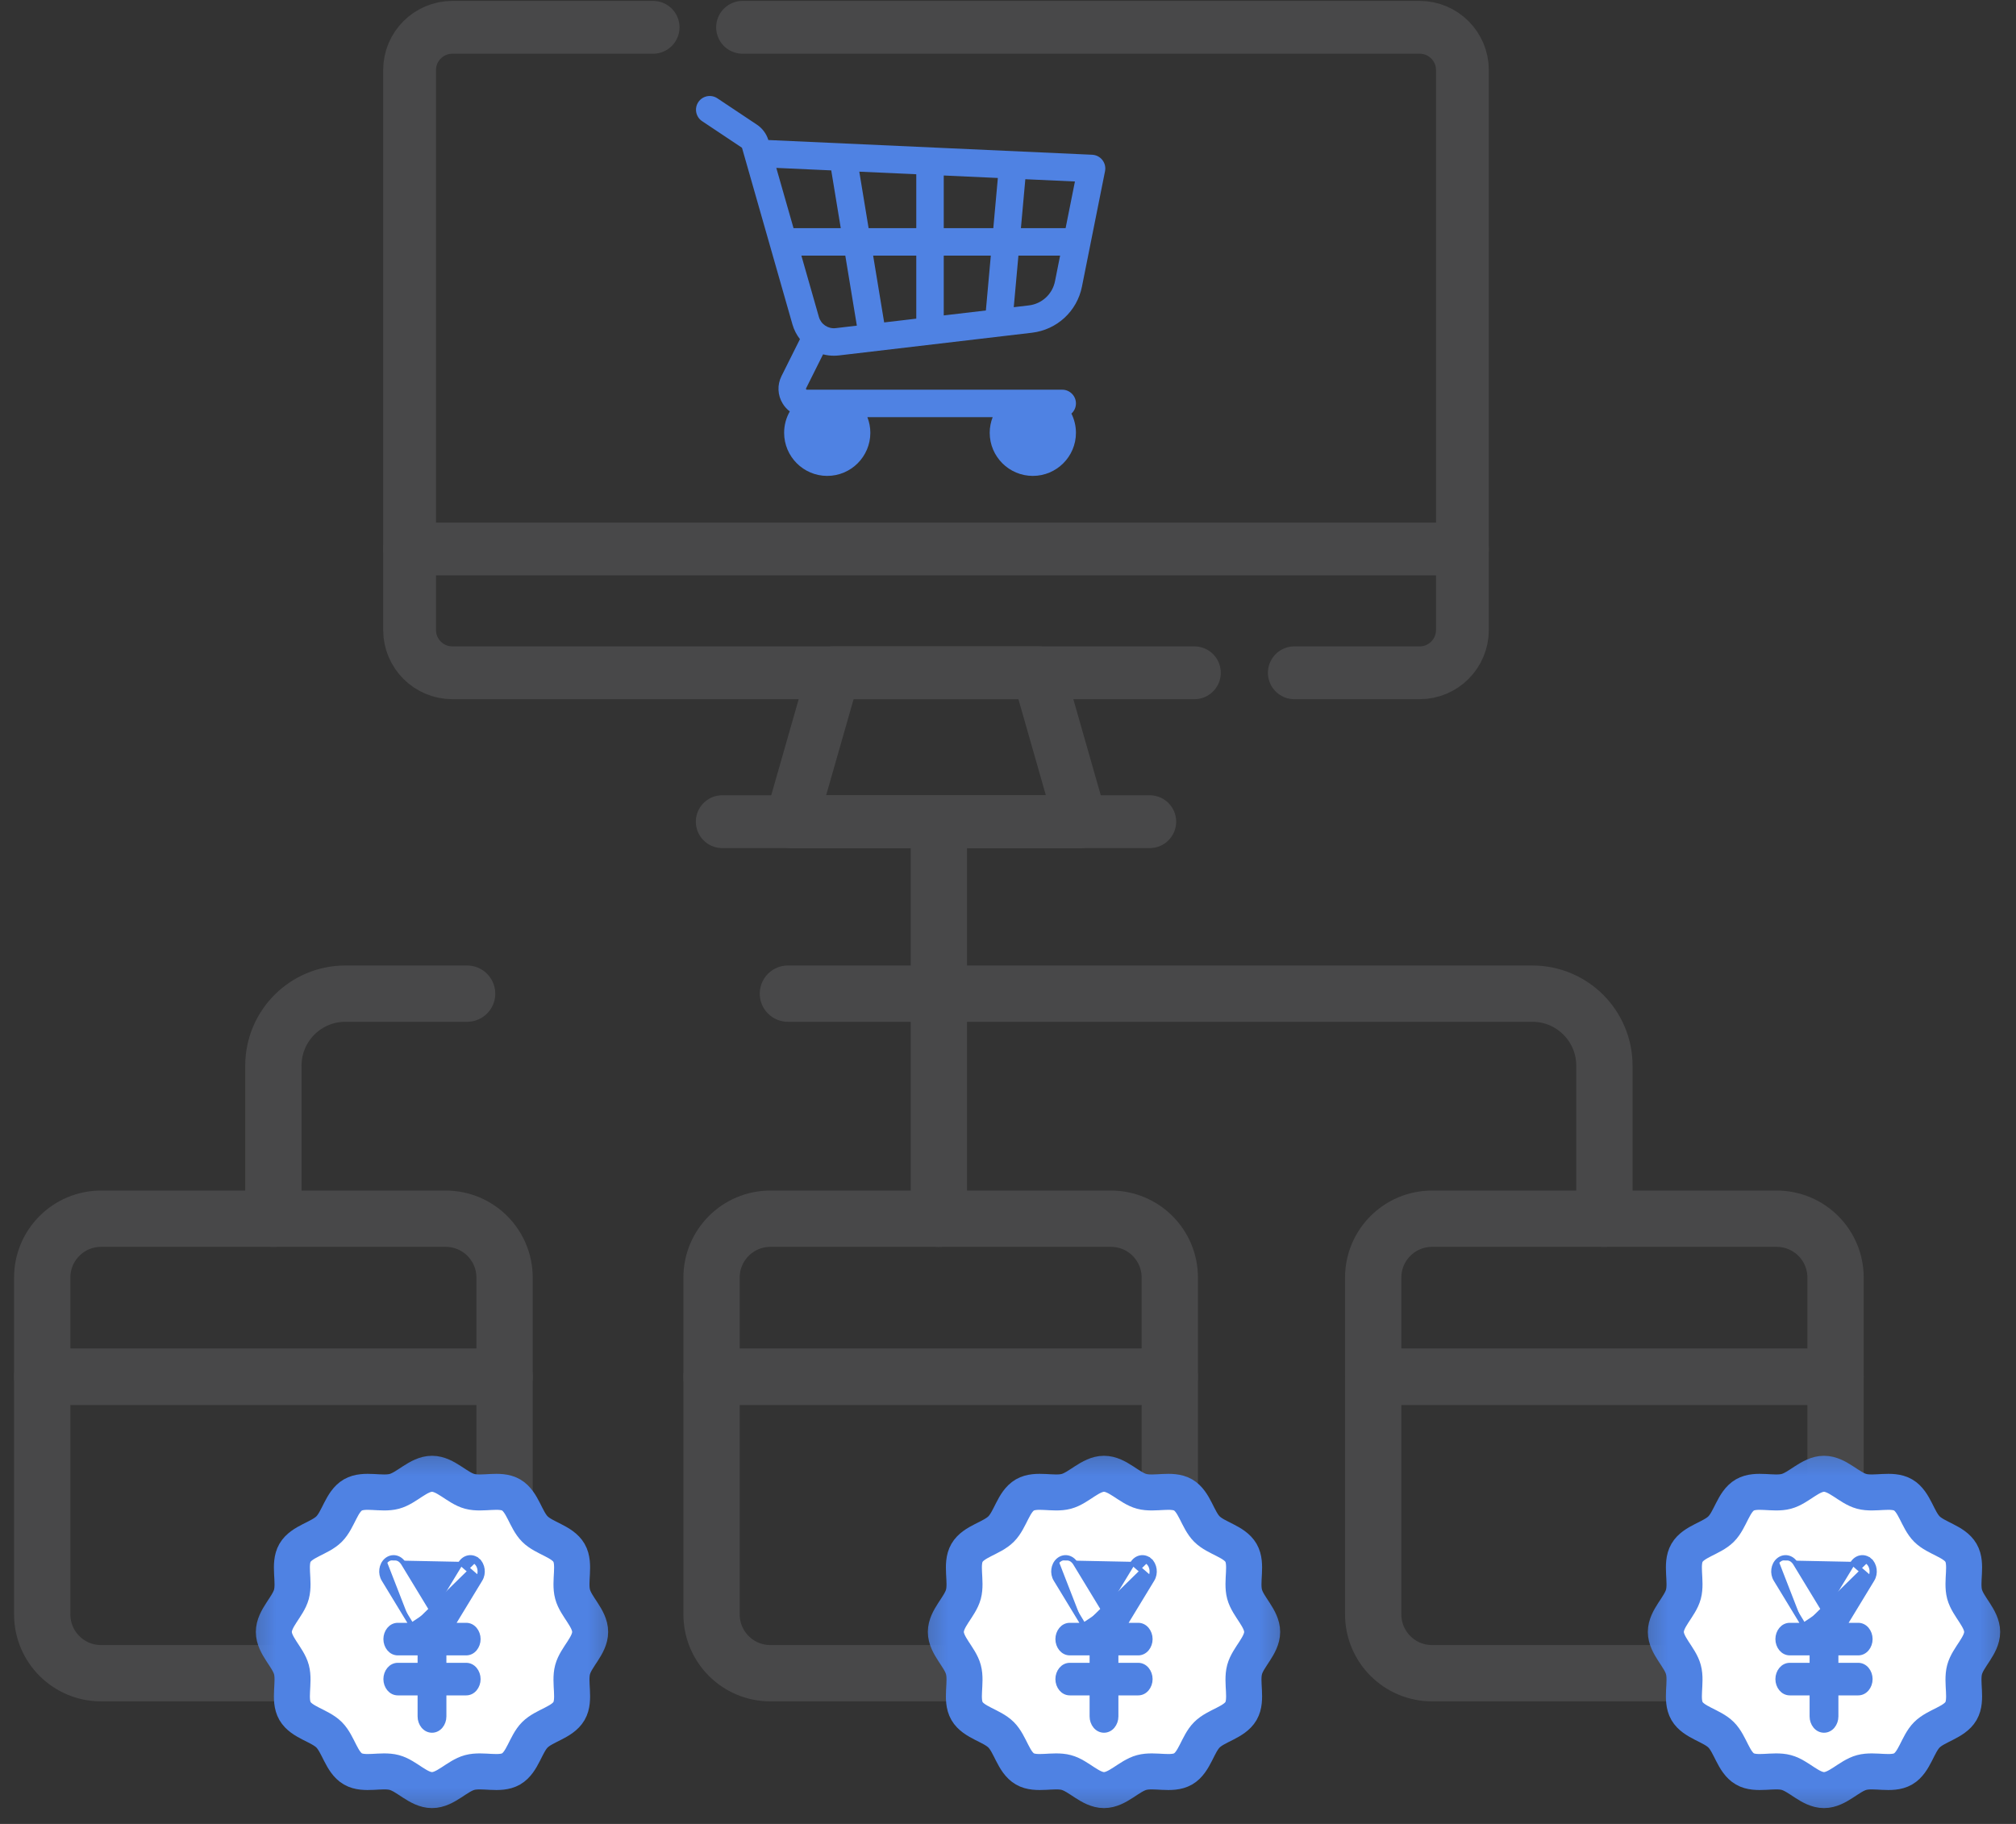 <svg width="84" height="76" viewBox="0 0 84 76" fill="none" xmlns="http://www.w3.org/2000/svg">
<rect x="0" y="0" width="84" height="76" fill="#333333" stroke="none"/>
<path d="M39.12 34.5V50.782" stroke="#484849" stroke-width="2.346" stroke-miterlimit="10" stroke-linecap="round" stroke-linejoin="round"/>
<path d="M66.85 50.782V44.404C66.85 42.747 65.507 41.404 63.851 41.404H32.829" stroke="#484849" stroke-width="2.346" stroke-miterlimit="10" stroke-linecap="round" stroke-linejoin="round"/>
<path d="M19.463 41.404H14.39C12.733 41.404 11.391 42.747 11.391 44.404V50.782" stroke="#484849" stroke-width="2.346" stroke-miterlimit="10" stroke-linecap="round" stroke-linejoin="round"/>
<path d="M1.759 53.233V57.368H21.023V53.233C21.023 51.879 19.925 50.782 18.571 50.782H4.21C2.857 50.782 1.759 51.879 1.759 53.233Z" stroke="#484849" stroke-width="2.346" stroke-miterlimit="10" stroke-linecap="round" stroke-linejoin="round"/>
<path d="M29.648 53.233V57.368H48.741V53.233C48.741 51.879 47.644 50.782 46.29 50.782H32.099C30.745 50.782 29.648 51.879 29.648 53.233Z" stroke="#484849" stroke-width="2.346" stroke-miterlimit="10" stroke-linecap="round" stroke-linejoin="round"/>
<path d="M74.03 50.782H59.669C58.315 50.782 57.217 51.879 57.217 53.233V57.368H76.481V53.233C76.481 51.879 75.383 50.782 74.03 50.782Z" stroke="#484849" stroke-width="2.346" stroke-miterlimit="10" stroke-linecap="round" stroke-linejoin="round"/>
<path d="M4.21 69.72H18.571C19.925 69.72 21.023 68.623 21.023 67.269V57.368H1.759V67.269C1.759 68.623 2.856 69.72 4.21 69.72Z" stroke="#484849" stroke-width="2.346" stroke-miterlimit="10" stroke-linecap="round" stroke-linejoin="round"/>
<path d="M32.099 69.72H46.29C47.644 69.72 48.741 68.623 48.741 67.269V57.368H29.648V67.269C29.648 68.623 30.745 69.72 32.099 69.72Z" stroke="#484849" stroke-width="2.346" stroke-miterlimit="10" stroke-linecap="round" stroke-linejoin="round"/>
<path d="M57.217 57.368V67.269C57.217 68.623 58.315 69.72 59.669 69.72H74.03C75.383 69.72 76.481 68.623 76.481 67.269V57.368H57.217Z" stroke="#484849" stroke-width="2.346" stroke-miterlimit="10" stroke-linecap="round" stroke-linejoin="round"/>
<path d="M49.766 28.034H18.85C17.865 28.034 17.066 27.235 17.066 26.25V2.921C17.066 1.936 17.865 1.138 18.85 1.138H27.213" stroke="#484849" stroke-width="2.2" stroke-miterlimit="10" stroke-linecap="round" stroke-linejoin="round"/>
<path d="M30.94 1.138H59.151C60.136 1.138 60.934 1.936 60.934 2.921V26.25C60.934 27.235 60.136 28.034 59.151 28.034H53.93" stroke="#484849" stroke-width="2.2" stroke-miterlimit="10" stroke-linecap="round" stroke-linejoin="round"/>
<path d="M17.066 22.875H60.934" stroke="#484849" stroke-width="2.2" stroke-miterlimit="10" stroke-linecap="round" stroke-linejoin="round"/>
<path d="M45.036 34.238H32.964L34.737 28.034H43.264L45.036 34.238Z" stroke="#484849" stroke-width="2.2" stroke-miterlimit="10" stroke-linecap="round" stroke-linejoin="round"/>
<path d="M30.093 34.238H47.907" stroke="#484849" stroke-width="2.2" stroke-miterlimit="10" stroke-linecap="round" stroke-linejoin="round"/>
<circle cx="34.389" cy="17.905" r="1.217" fill="#4F82E3"/>
<circle cx="43.155" cy="17.905" r="1.217" fill="#4F82E3"/>
<path d="M45.932 6.667C45.83 6.536 45.674 6.456 45.508 6.448L32.046 5.836C32.035 5.836 32.025 5.836 32.015 5.836C31.935 5.574 31.767 5.347 31.539 5.195L29.89 4.096C29.627 3.921 29.271 3.992 29.096 4.255C28.921 4.518 28.992 4.874 29.255 5.049L30.903 6.148C30.911 6.153 30.917 6.161 30.92 6.17L33.019 13.519C33.085 13.748 33.193 13.954 33.331 14.132L32.563 15.669C32.378 16.039 32.397 16.469 32.615 16.821C32.694 16.949 32.794 17.057 32.908 17.144C32.758 17.407 32.672 17.71 32.672 18.034C32.672 19.025 33.477 19.83 34.468 19.83C35.458 19.83 36.264 19.025 36.264 18.034C36.264 17.805 36.22 17.585 36.141 17.383H41.361C41.282 17.585 41.238 17.805 41.238 18.034C41.238 19.025 42.044 19.83 43.034 19.83C44.025 19.83 44.831 19.025 44.831 18.034C44.831 17.747 44.762 17.475 44.642 17.234C44.757 17.13 44.831 16.979 44.831 16.81C44.831 16.494 44.574 16.238 44.258 16.238H33.622C33.614 16.238 33.6 16.238 33.588 16.219C33.577 16.201 33.583 16.188 33.587 16.181L34.294 14.765C34.438 14.802 34.589 14.822 34.742 14.822C34.813 14.822 34.884 14.818 34.956 14.81L43.001 13.864C44.04 13.741 44.876 12.97 45.081 11.944L46.043 7.132C46.076 6.969 46.035 6.799 45.932 6.667ZM43.034 17.383C43.393 17.383 43.685 17.675 43.685 18.034C43.685 18.393 43.393 18.686 43.034 18.686C42.675 18.686 42.383 18.393 42.383 18.034C42.383 17.675 42.675 17.383 43.034 17.383ZM34.468 17.383C34.827 17.383 35.119 17.675 35.119 18.034C35.119 18.393 34.827 18.686 34.468 18.686C34.108 18.686 33.816 18.393 33.816 18.034C33.816 17.675 34.108 17.383 34.468 17.383ZM33.064 9.507L32.346 6.996L34.635 7.1L35.032 9.507H33.064ZM34.822 13.673C34.503 13.71 34.208 13.513 34.12 13.205L33.391 10.652H35.221L35.702 13.569L34.822 13.673ZM38.178 13.278L36.84 13.435L36.381 10.652H38.178V13.278ZM38.178 9.507H36.192L35.804 7.153L38.178 7.261V9.507ZM41.078 12.937L39.323 13.143V10.652H41.284L41.078 12.937ZM41.388 9.507H39.323V7.313L41.577 7.416L41.388 9.507ZM43.958 11.72C43.85 12.258 43.412 12.662 42.867 12.726L42.24 12.8L42.434 10.652H44.171L43.958 11.72ZM44.4 9.507H42.538L42.722 7.468L44.789 7.562L44.4 9.507Z" fill="#4F82E3"/>
<mask id="mask0_20016_1617" style="mask-type:luminance" maskUnits="userSpaceOnUse" x="68" y="60" width="16" height="16">
<path d="M69 61H83V75H69V61Z" fill="white" stroke="white" stroke-width="1.5"/>
</mask>
<g mask="url(#mask0_20016_1617)">
<path d="M82.59 68C82.59 68.567 81.997 69.047 81.858 69.57C81.713 70.11 81.982 70.823 81.708 71.296C81.43 71.776 80.676 71.897 80.287 72.287C79.897 72.677 79.776 73.43 79.296 73.708C78.822 73.982 78.11 73.713 77.57 73.858C77.047 73.997 76.566 74.59 76 74.59C75.433 74.59 74.953 73.997 74.43 73.858C73.89 73.713 73.177 73.982 72.704 73.708C72.224 73.43 72.103 72.676 71.713 72.287C71.323 71.897 70.57 71.776 70.292 71.296C70.018 70.822 70.287 70.11 70.142 69.57C70.003 69.047 69.41 68.566 69.41 68C69.41 67.433 70.003 66.953 70.142 66.43C70.287 65.89 70.018 65.177 70.292 64.704C70.57 64.224 71.324 64.103 71.713 63.713C72.103 63.323 72.224 62.57 72.704 62.292C73.178 62.018 73.89 62.287 74.43 62.142C74.953 62.003 75.434 61.41 76 61.41C76.567 61.41 77.047 62.003 77.57 62.142C78.11 62.287 78.823 62.018 79.296 62.292C79.776 62.57 79.897 63.324 80.287 63.713C80.677 64.103 81.43 64.224 81.708 64.704C81.982 65.178 81.713 65.89 81.858 66.43C81.997 66.953 82.59 67.434 82.59 68Z" fill="white" stroke="#4F82E3" stroke-width="1.5" stroke-miterlimit="10" stroke-linecap="round" stroke-linejoin="round"/>
</g>
<mask id="mask1_20016_1617" style="mask-type:luminance" maskUnits="userSpaceOnUse" x="38" y="60" width="16" height="16">
<path d="M39 61H53V75H39V61Z" fill="white" stroke="white" stroke-width="1.5"/>
</mask>
<g mask="url(#mask1_20016_1617)">
<path d="M52.59 68C52.59 68.567 51.997 69.047 51.858 69.57C51.713 70.11 51.982 70.823 51.708 71.296C51.43 71.776 50.676 71.897 50.287 72.287C49.897 72.677 49.776 73.43 49.296 73.708C48.822 73.982 48.11 73.713 47.57 73.858C47.047 73.997 46.566 74.59 46 74.59C45.434 74.59 44.953 73.997 44.43 73.858C43.89 73.713 43.178 73.982 42.704 73.708C42.224 73.43 42.102 72.676 41.713 72.287C41.323 71.897 40.57 71.776 40.292 71.296C40.018 70.822 40.287 70.11 40.142 69.57C40.003 69.047 39.41 68.566 39.41 68C39.41 67.433 40.003 66.953 40.142 66.43C40.287 65.89 40.018 65.177 40.292 64.704C40.57 64.224 41.324 64.103 41.713 63.713C42.103 63.323 42.224 62.57 42.704 62.292C43.178 62.018 43.89 62.287 44.43 62.142C44.953 62.003 45.434 61.41 46 61.41C46.566 61.41 47.047 62.003 47.57 62.142C48.11 62.287 48.822 62.018 49.296 62.292C49.776 62.57 49.898 63.324 50.287 63.713C50.677 64.103 51.43 64.224 51.708 64.704C51.982 65.178 51.713 65.89 51.858 66.43C51.997 66.953 52.59 67.434 52.59 68Z" fill="white" stroke="#4F82E3" stroke-width="1.5" stroke-miterlimit="10" stroke-linecap="round" stroke-linejoin="round"/>
</g>
<mask id="mask2_20016_1617" style="mask-type:luminance" maskUnits="userSpaceOnUse" x="10" y="60" width="16" height="16">
<path d="M11 61H25V75H11V61Z" fill="white" stroke="white" stroke-width="1.5"/>
</mask>
<g mask="url(#mask2_20016_1617)">
<path d="M24.59 68C24.59 68.567 23.997 69.047 23.858 69.57C23.713 70.11 23.982 70.823 23.708 71.296C23.43 71.776 22.676 71.897 22.287 72.287C21.897 72.677 21.776 73.43 21.296 73.708C20.822 73.982 20.11 73.713 19.57 73.858C19.047 73.997 18.566 74.59 18 74.59C17.433 74.59 16.953 73.997 16.43 73.858C15.89 73.713 15.178 73.982 14.704 73.708C14.224 73.43 14.102 72.676 13.713 72.287C13.323 71.897 12.57 71.776 12.292 71.296C12.018 70.822 12.287 70.11 12.143 69.57C12.003 69.047 11.41 68.566 11.41 68C11.41 67.433 12.003 66.953 12.143 66.43C12.287 65.89 12.018 65.177 12.292 64.704C12.57 64.224 13.324 64.103 13.713 63.713C14.103 63.323 14.224 62.57 14.704 62.292C15.178 62.018 15.89 62.287 16.43 62.142C16.953 62.003 17.434 61.41 18 61.41C18.567 61.41 19.047 62.003 19.57 62.142C20.11 62.287 20.823 62.018 21.296 62.292C21.776 62.57 21.898 63.324 22.287 63.713C22.677 64.103 23.43 64.224 23.708 64.704C23.982 65.178 23.713 65.89 23.858 66.43C23.997 66.953 24.59 67.434 24.59 68Z" fill="white" stroke="#4F82E3" stroke-width="1.5" stroke-miterlimit="10" stroke-linecap="round" stroke-linejoin="round"/>
</g>
<path d="M75.151 67.72L73.991 65.812C73.991 65.812 73.991 65.812 73.991 65.812C73.838 65.56 73.881 65.206 74.099 65.016M75.151 67.72L78.009 65.812C78.162 65.56 78.119 65.206 77.901 65.016L77.835 65.092M75.151 67.72H74.575C74.283 67.72 74.075 67.997 74.075 68.299C74.075 68.6 74.283 68.877 74.575 68.877H75.5V69.387H74.575C74.283 69.387 74.075 69.664 74.075 69.966C74.075 70.268 74.283 70.544 74.575 70.544H75.5V71.521C75.5 71.823 75.708 72.1 76 72.1C76.292 72.1 76.5 71.823 76.5 71.521V70.544H77.425C77.717 70.544 77.925 70.268 77.925 69.966C77.925 69.664 77.717 69.387 77.425 69.387H76.5V68.877H77.425C77.717 68.877 77.925 68.6 77.925 68.299C77.925 67.997 77.717 67.72 77.425 67.72H76.849L78.009 65.812L75.151 67.72ZM74.099 65.016C74.211 64.919 74.349 64.883 74.481 64.908C74.612 64.933 74.731 65.016 74.809 65.145C74.809 65.145 74.809 65.145 74.809 65.145L76 67.105L77.191 65.145C77.269 65.016 77.388 64.933 77.519 64.908C77.651 64.883 77.789 64.919 77.901 65.016L77.835 65.092M74.099 65.016C74.099 65.016 74.099 65.016 74.099 65.016L74.165 65.092L74.099 65.016C74.099 65.016 74.099 65.016 74.099 65.016ZM77.835 65.092C78.014 65.247 78.053 65.546 77.923 65.76L77.277 65.197C77.406 64.983 77.657 64.936 77.835 65.092Z" fill="#4F82E3" stroke="#4F82E3" stroke-width="0.2"/>
<path d="M45.151 67.72L43.991 65.812C43.991 65.812 43.991 65.812 43.991 65.812C43.838 65.56 43.881 65.206 44.099 65.016M45.151 67.72L48.009 65.812C48.162 65.56 48.119 65.206 47.901 65.016L47.835 65.092M45.151 67.72H44.575C44.283 67.72 44.075 67.997 44.075 68.299C44.075 68.6 44.283 68.877 44.575 68.877H45.5V69.387H44.575C44.283 69.387 44.075 69.664 44.075 69.966C44.075 70.268 44.283 70.544 44.575 70.544H45.5V71.521C45.5 71.823 45.708 72.1 46 72.1C46.292 72.1 46.5 71.823 46.5 71.521V70.544H47.425C47.717 70.544 47.925 70.268 47.925 69.966C47.925 69.664 47.717 69.387 47.425 69.387H46.5V68.877H47.425C47.717 68.877 47.925 68.6 47.925 68.299C47.925 67.997 47.717 67.72 47.425 67.72H46.849L48.009 65.812L45.151 67.72ZM44.099 65.016C44.211 64.919 44.349 64.883 44.481 64.908C44.612 64.933 44.731 65.016 44.809 65.145C44.809 65.145 44.809 65.145 44.809 65.145L46 67.105L47.191 65.145C47.269 65.016 47.388 64.933 47.519 64.908C47.651 64.883 47.789 64.919 47.901 65.016L47.835 65.092M44.099 65.016C44.099 65.016 44.099 65.016 44.099 65.016L44.165 65.092L44.099 65.016C44.099 65.016 44.099 65.016 44.099 65.016ZM47.835 65.092C48.014 65.247 48.053 65.546 47.923 65.76L47.277 65.197C47.406 64.983 47.657 64.936 47.835 65.092Z" fill="#4F82E3" stroke="#4F82E3" stroke-width="0.2"/>
<path d="M17.151 67.72L15.991 65.812C15.991 65.812 15.991 65.812 15.991 65.812C15.838 65.56 15.881 65.206 16.099 65.016M17.151 67.72L20.009 65.812C20.162 65.56 20.119 65.206 19.901 65.016L19.835 65.092M17.151 67.72H16.575C16.283 67.72 16.075 67.997 16.075 68.299C16.075 68.6 16.283 68.877 16.575 68.877H17.5V69.387H16.575C16.283 69.387 16.075 69.664 16.075 69.966C16.075 70.268 16.283 70.544 16.575 70.544H17.5V71.521C17.5 71.823 17.708 72.1 18 72.1C18.292 72.1 18.5 71.823 18.5 71.521V70.544H19.425C19.717 70.544 19.925 70.268 19.925 69.966C19.925 69.664 19.717 69.387 19.425 69.387H18.5V68.877H19.425C19.717 68.877 19.925 68.6 19.925 68.299C19.925 67.997 19.717 67.72 19.425 67.72H18.849L20.009 65.812L17.151 67.72ZM16.099 65.016C16.211 64.919 16.349 64.883 16.481 64.908C16.612 64.933 16.731 65.016 16.809 65.145C16.809 65.145 16.809 65.145 16.809 65.145L18 67.105L19.191 65.145C19.269 65.016 19.388 64.933 19.519 64.908C19.651 64.883 19.789 64.919 19.901 65.016L19.835 65.092M16.099 65.016C16.099 65.016 16.099 65.016 16.099 65.016L16.165 65.092L16.099 65.016C16.099 65.016 16.099 65.016 16.099 65.016ZM19.835 65.092C20.014 65.247 20.053 65.546 19.923 65.76L19.277 65.197C19.406 64.983 19.657 64.936 19.835 65.092Z" fill="#4F82E3" stroke="#4F82E3" stroke-width="0.2"/>
</svg>
